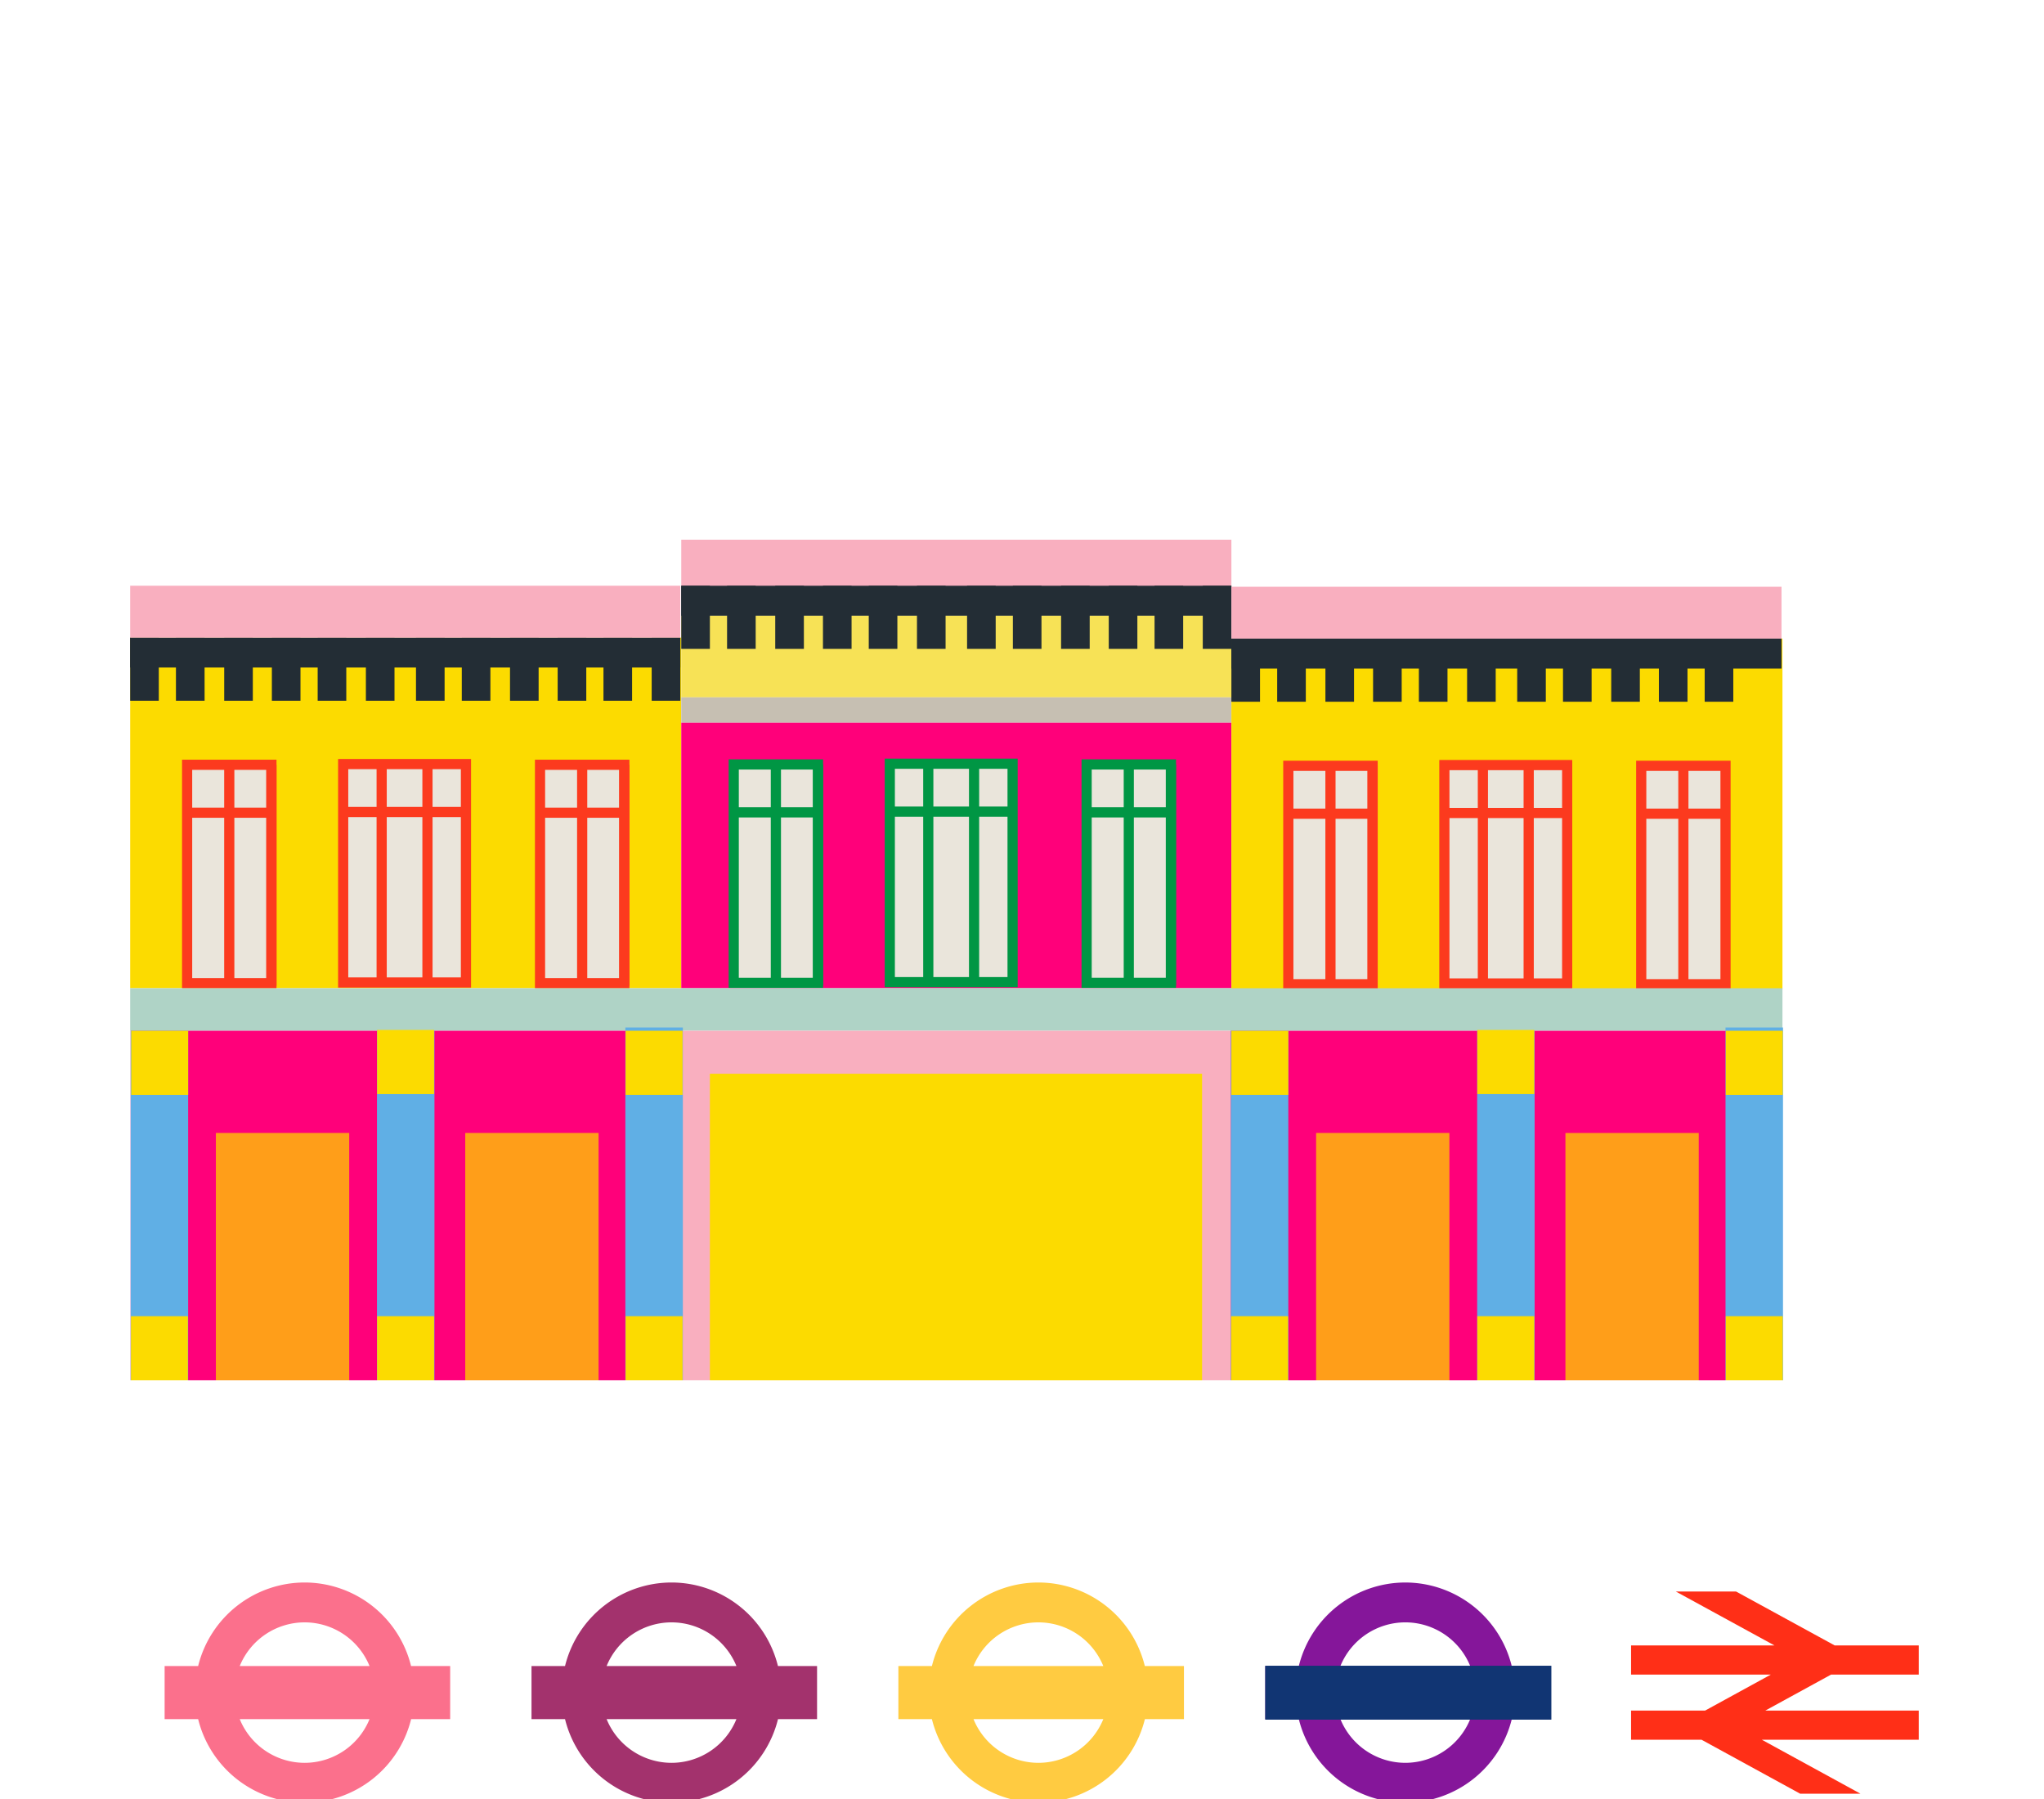 <svg xmlns="http://www.w3.org/2000/svg" xmlns:xlink="http://www.w3.org/1999/xlink" width="250" height="220" viewBox="0 0 250 220">
  <defs>
    <clipPath id="clip-path">
      <path id="Path_4608" data-name="Path 4608" d="M0,10.5H214.549V-16.42H0Z" transform="translate(0 16.42)" fill="none"/>
    </clipPath>
    <clipPath id="clip-Artboard_2">
      <rect width="250" height="220"/>
    </clipPath>
  </defs>
  <g id="Artboard_2" data-name="Artboard – 2" clip-path="url(#clip-Artboard_2)">
    <g id="Group_2768" data-name="Group 2768" transform="translate(-1451 -5337.33)">
      <g id="Group_2324" data-name="Group 2324" transform="translate(1466.922 5403.33)">
        <path id="Path_4227" data-name="Path 4227" d="M0-4.209H67.4V-47.086H0Z" transform="translate(0 59.057)" fill="#fcdb00"/>
        <path id="Path_4228" data-name="Path 4228" d="M102.228-38.486H34.943v-9.99h67.285Z" transform="translate(32.46 57.766)" fill="#f7e256"/>
        <path id="Path_4229" data-name="Path 4229" d="M34.943-45.868h67.285v-7.424H34.943Z" transform="translate(32.46 53.292)" fill="#f9afbf"/>
        <path id="Path_4230" data-name="Path 4230" d="M102.228-46.712H34.943v-3.661h67.285Z" transform="translate(32.46 56.004)" fill="#232d35"/>
        <path id="Path_4231" data-name="Path 4231" d="M38.444-42.651h-3.5v-7.723h3.5Z" transform="translate(32.46 56.003)" fill="#232d35"/>
        <path id="Path_4232" data-name="Path 4232" d="M41.348-42.651h-3.5v-7.723h3.5Z" transform="translate(35.157 56.003)" fill="#232d35"/>
        <path id="Path_4233" data-name="Path 4233" d="M44.405-42.651H40.9v-7.723h3.5Z" transform="translate(37.997 56.003)" fill="#232d35"/>
        <path id="Path_4234" data-name="Path 4234" d="M47.428-42.651h-3.5v-7.723h3.5Z" transform="translate(40.805 56.003)" fill="#232d35"/>
        <path id="Path_4235" data-name="Path 4235" d="M50.332-42.651h-3.5v-7.723h3.5Z" transform="translate(43.503 56.003)" fill="#232d35"/>
        <path id="Path_4236" data-name="Path 4236" d="M53.389-42.651h-3.5v-7.723h3.5Z" transform="translate(46.343 56.003)" fill="#232d35"/>
        <path id="Path_4237" data-name="Path 4237" d="M56.566-42.651h-3.5v-7.723h3.5Z" transform="translate(49.294 56.003)" fill="#232d35"/>
        <path id="Path_4238" data-name="Path 4238" d="M59.47-42.651h-3.5v-7.723h3.5Z" transform="translate(51.991 56.003)" fill="#232d35"/>
        <path id="Path_4239" data-name="Path 4239" d="M62.527-42.651h-3.5v-7.723h3.5Z" transform="translate(54.831 56.003)" fill="#232d35"/>
        <path id="Path_4240" data-name="Path 4240" d="M65.55-42.651h-3.5v-7.723h3.5Z" transform="translate(57.639 56.003)" fill="#232d35"/>
        <path id="Path_4241" data-name="Path 4241" d="M68.454-42.651h-3.5v-7.723h3.5Z" transform="translate(60.337 56.003)" fill="#232d35"/>
        <path id="Path_4242" data-name="Path 4242" d="M71.511-42.651h-3.5v-7.723h3.5Z" transform="translate(63.177 56.003)" fill="#232d35"/>
        <path id="Path_4243" data-name="Path 4243" d="M0-43.425H67.285v-3.661H0Z" transform="translate(0 59.057)" fill="#232d35"/>
        <path id="Path_4244" data-name="Path 4244" d="M0-39.363H3.5v-7.723H0Z" transform="translate(0 59.057)" fill="#232d35"/>
        <path id="Path_4245" data-name="Path 4245" d="M6.405-39.363H2.9v-7.723h3.5Z" transform="translate(2.697 59.057)" fill="#232d35"/>
        <path id="Path_4246" data-name="Path 4246" d="M9.463-39.363h-3.5v-7.723h3.5Z" transform="translate(5.538 59.057)" fill="#232d35"/>
        <path id="Path_4247" data-name="Path 4247" d="M12.485-39.363h-3.5v-7.723h3.5Z" transform="translate(8.345 59.057)" fill="#232d35"/>
        <path id="Path_4248" data-name="Path 4248" d="M15.389-39.363h-3.5v-7.723h3.5Z" transform="translate(11.043 59.057)" fill="#232d35"/>
        <path id="Path_4249" data-name="Path 4249" d="M18.446-39.363h-3.5v-7.723h3.5Z" transform="translate(13.883 59.057)" fill="#232d35"/>
        <path id="Path_4250" data-name="Path 4250" d="M21.623-39.363h-3.5v-7.723h3.5Z" transform="translate(16.834 59.057)" fill="#232d35"/>
        <path id="Path_4251" data-name="Path 4251" d="M24.527-39.363h-3.5v-7.723h3.5Z" transform="translate(19.531 59.057)" fill="#232d35"/>
        <path id="Path_4252" data-name="Path 4252" d="M27.585-39.363h-3.5v-7.723h3.5Z" transform="translate(22.372 59.057)" fill="#232d35"/>
        <path id="Path_4253" data-name="Path 4253" d="M30.607-39.363h-3.5v-7.723h3.5Z" transform="translate(25.179 59.057)" fill="#232d35"/>
        <path id="Path_4254" data-name="Path 4254" d="M33.511-39.363h-3.5v-7.723h3.5Z" transform="translate(27.877 59.057)" fill="#232d35"/>
        <path id="Path_4255" data-name="Path 4255" d="M36.568-39.363h-3.5v-7.723h3.5Z" transform="translate(30.717 59.057)" fill="#232d35"/>
        <path id="Path_4256" data-name="Path 4256" d="M102.228-40.2H34.943V-43.3h67.285Z" transform="translate(32.46 62.577)" fill="#c6bfb2"/>
        <path id="Path_4257" data-name="Path 4257" d="M102.228-9.219H34.943V-41.693h67.285Z" transform="translate(32.46 64.067)" fill="#ff007a"/>
        <path id="Path_4258" data-name="Path 4258" d="M63.184-12.052H48.165V-39.09H63.184Z" transform="translate(44.742 66.485)" fill="#eae5db"/>
        <path id="Path_4259" data-name="Path 4259" d="M64.106-11.457H47.843V-39.413H64.106ZM49.087-12.7H62.862V-38.169H49.087Z" transform="translate(44.443 66.185)" fill="#009644"/>
        <path id="Path_4260" data-name="Path 4260" d="M50.284-12.051h1.244v-27.04H50.284Z" transform="translate(46.71 66.484)" fill="#009644"/>
        <path id="Path_4261" data-name="Path 4261" d="M53.187-12.051h1.244v-27.04H53.187Z" transform="translate(49.407 66.484)" fill="#009644"/>
        <path id="Path_4262" data-name="Path 4262" d="M48.165-35.131h15.05v-1.244H48.165Z" transform="translate(44.742 69.007)" fill="#009644"/>
        <path id="Path_4263" data-name="Path 4263" d="M48.58-12.007H38.27V-39.045H48.58Z" transform="translate(35.55 66.527)" fill="#eae5db"/>
        <path id="Path_4264" data-name="Path 4264" d="M49.5-11.412H37.948V-39.368H49.5Zm-10.31-1.244h9.066V-38.122H39.192Z" transform="translate(35.251 66.227)" fill="#009644"/>
        <path id="Path_4265" data-name="Path 4265" d="M40.62-12.005h1.246v-27.04H40.62Z" transform="translate(37.733 66.527)" fill="#009644"/>
        <path id="Path_4266" data-name="Path 4266" d="M43.293-12.005h1.244v-27.04H43.293Z" transform="translate(40.216 66.527)" fill="#009644"/>
        <path id="Path_4267" data-name="Path 4267" d="M38.27-35.085H48.58v-1.244H38.27Z" transform="translate(35.55 69.05)" fill="#009644"/>
        <path id="Path_4268" data-name="Path 4268" d="M70.957-12.007H60.647V-39.045h10.31Z" transform="translate(56.337 66.527)" fill="#eae5db"/>
        <path id="Path_4269" data-name="Path 4269" d="M71.878-11.412H60.324V-39.368H71.878Zm-10.31-1.244h9.066V-38.122H61.568Z" transform="translate(56.037 66.227)" fill="#009644"/>
        <path id="Path_4270" data-name="Path 4270" d="M63-12.005H64.24v-27.04H63Z" transform="translate(58.519 66.527)" fill="#009644"/>
        <path id="Path_4271" data-name="Path 4271" d="M65.669-12.005h1.244v-27.04H65.669Z" transform="translate(61.002 66.527)" fill="#009644"/>
        <path id="Path_4272" data-name="Path 4272" d="M60.646-35.085h10.31v-1.244H60.646Z" transform="translate(56.336 69.05)" fill="#009644"/>
        <path id="Path_4273" data-name="Path 4273" d="M28.525-12.029H13.506V-39.067H28.525Z" transform="translate(12.546 66.507)" fill="#eae5db"/>
        <path id="Path_4274" data-name="Path 4274" d="M29.446-11.434H13.183V-39.39H29.446ZM14.427-12.68H28.2V-38.146H14.427Z" transform="translate(12.246 66.207)" fill="#fc3a1e"/>
        <path id="Path_4275" data-name="Path 4275" d="M15.624-12.029h1.244v-27.04H15.624Z" transform="translate(14.513 66.505)" fill="#fc3a1e"/>
        <path id="Path_4276" data-name="Path 4276" d="M18.528-12.029h1.244v-27.04H18.528Z" transform="translate(17.211 66.505)" fill="#fc3a1e"/>
        <path id="Path_4277" data-name="Path 4277" d="M13.5-35.108h15.05v-1.244H13.5Z" transform="translate(12.545 69.029)" fill="#fc3a1e"/>
        <path id="Path_4278" data-name="Path 4278" d="M13.921-11.984H3.611V-39.022h10.31Z" transform="translate(3.354 66.548)" fill="#eae5db"/>
        <path id="Path_4279" data-name="Path 4279" d="M14.842-11.389H3.288V-39.345H14.842ZM4.532-12.633H13.6V-38.1H4.532Z" transform="translate(3.054 66.248)" fill="#fc3a1e"/>
        <path id="Path_4280" data-name="Path 4280" d="M5.961-11.983H7.205v-27.04H5.961Z" transform="translate(5.537 66.548)" fill="#fc3a1e"/>
        <path id="Path_4281" data-name="Path 4281" d="M8.633-11.983H9.877v-27.04H8.633Z" transform="translate(8.019 66.548)" fill="#fc3a1e"/>
        <path id="Path_4282" data-name="Path 4282" d="M3.611-35.063h10.31v-1.244H3.611Z" transform="translate(3.354 69.071)" fill="#fc3a1e"/>
        <path id="Path_4283" data-name="Path 4283" d="M36.3-11.984H25.987V-39.022H36.3Z" transform="translate(24.14 66.548)" fill="#eae5db"/>
        <path id="Path_4284" data-name="Path 4284" d="M37.219-11.389H25.665V-39.345H37.219Zm-10.31-1.244h9.066V-38.1H26.909Z" transform="translate(23.841 66.248)" fill="#fc3a1e"/>
        <path id="Path_4285" data-name="Path 4285" d="M28.337-11.983h1.244v-27.04H28.337Z" transform="translate(26.323 66.548)" fill="#fc3a1e"/>
        <path id="Path_4286" data-name="Path 4286" d="M31.01-11.983h1.244v-27.04H31.01Z" transform="translate(28.806 66.548)" fill="#fc3a1e"/>
        <path id="Path_4287" data-name="Path 4287" d="M25.987-35.063H36.3v-1.244H25.987Z" transform="translate(24.14 69.071)" fill="#fc3a1e"/>
        <path id="Path_4288" data-name="Path 4288" d="M0-44.032H67.285v-6.342H0Z" transform="translate(0 56.003)" fill="#f9afbf"/>
        <path id="Path_4289" data-name="Path 4289" d="M69.825-4.146h67.4V-47.023h-67.4Z" transform="translate(64.863 59.116)" fill="#fcdb00"/>
        <path id="Path_4290" data-name="Path 4290" d="M69.825-43.36H137.11v-3.663H69.825Z" transform="translate(64.863 59.116)" fill="#232d35"/>
        <path id="Path_4291" data-name="Path 4291" d="M73.326-39.3h-3.5v-7.723h3.5Z" transform="translate(64.863 59.116)" fill="#232d35"/>
        <path id="Path_4292" data-name="Path 4292" d="M76.23-39.3h-3.5v-7.723h3.5Z" transform="translate(67.56 59.116)" fill="#232d35"/>
        <path id="Path_4293" data-name="Path 4293" d="M79.288-39.3h-3.5v-7.723h3.5Z" transform="translate(70.401 59.116)" fill="#232d35"/>
        <path id="Path_4294" data-name="Path 4294" d="M82.31-39.3h-3.5v-7.723h3.5Z" transform="translate(73.208 59.116)" fill="#232d35"/>
        <path id="Path_4295" data-name="Path 4295" d="M85.214-39.3h-3.5v-7.723h3.5Z" transform="translate(75.906 59.116)" fill="#232d35"/>
        <path id="Path_4296" data-name="Path 4296" d="M88.271-39.3h-3.5v-7.723h3.5Z" transform="translate(78.746 59.116)" fill="#232d35"/>
        <path id="Path_4297" data-name="Path 4297" d="M91.448-39.3h-3.5v-7.723h3.5Z" transform="translate(81.697 59.116)" fill="#232d35"/>
        <path id="Path_4298" data-name="Path 4298" d="M94.352-39.3h-3.5v-7.723h3.5Z" transform="translate(84.395 59.116)" fill="#232d35"/>
        <path id="Path_4299" data-name="Path 4299" d="M97.41-39.3h-3.5v-7.723h3.5Z" transform="translate(87.235 59.116)" fill="#232d35"/>
        <path id="Path_4300" data-name="Path 4300" d="M100.432-39.3h-3.5v-7.723h3.5Z" transform="translate(90.043 59.116)" fill="#232d35"/>
        <path id="Path_4301" data-name="Path 4301" d="M103.336-39.3h-3.5v-7.723h3.5Z" transform="translate(92.74 59.116)" fill="#232d35"/>
        <path id="Path_4302" data-name="Path 4302" d="M98.35-11.966H83.331V-39H98.35Z" transform="translate(77.409 66.565)" fill="#eae5db"/>
        <path id="Path_4303" data-name="Path 4303" d="M99.271-11.371H83.008V-39.327H99.271ZM84.252-12.615H98.027V-38.081H84.252Z" transform="translate(77.109 66.265)" fill="#fc3a1e"/>
        <path id="Path_4304" data-name="Path 4304" d="M85.449-11.967h1.244V-39.005H85.449Z" transform="translate(79.377 66.564)" fill="#fc3a1e"/>
        <path id="Path_4305" data-name="Path 4305" d="M88.353-11.967H89.6V-39.005H88.353Z" transform="translate(82.074 66.564)" fill="#fc3a1e"/>
        <path id="Path_4306" data-name="Path 4306" d="M83.33-35.045H98.38v-1.244H83.33Z" transform="translate(77.408 69.087)" fill="#fc3a1e"/>
        <path id="Path_4307" data-name="Path 4307" d="M83.746-11.92H73.436V-38.958h10.31Z" transform="translate(68.217 66.608)" fill="#eae5db"/>
        <path id="Path_4308" data-name="Path 4308" d="M84.668-11.325H73.112V-39.281H84.668Zm-10.31-1.246h9.066V-38.037H74.358Z" transform="translate(67.916 66.308)" fill="#fc3a1e"/>
        <path id="Path_4309" data-name="Path 4309" d="M75.785-11.921h1.244V-38.959H75.785Z" transform="translate(70.399 66.607)" fill="#fc3a1e"/>
        <path id="Path_4310" data-name="Path 4310" d="M78.458-11.921H79.7V-38.959H78.458Z" transform="translate(72.882 66.607)" fill="#fc3a1e"/>
        <path id="Path_4311" data-name="Path 4311" d="M73.436-35h10.31v-1.246H73.436Z" transform="translate(68.217 69.129)" fill="#fc3a1e"/>
        <path id="Path_4312" data-name="Path 4312" d="M106.122-11.92H95.812V-38.958h10.31Z" transform="translate(89.003 66.608)" fill="#eae5db"/>
        <path id="Path_4313" data-name="Path 4313" d="M107.045-11.325H95.489V-39.281h11.556Zm-10.31-1.246H105.8V-38.037H96.735Z" transform="translate(88.703 66.308)" fill="#fc3a1e"/>
        <path id="Path_4314" data-name="Path 4314" d="M98.162-11.921h1.244V-38.959H98.162Z" transform="translate(91.186 66.607)" fill="#fc3a1e"/>
        <path id="Path_4315" data-name="Path 4315" d="M95.812-35h10.31v-1.246H95.812Z" transform="translate(89.003 69.129)" fill="#fc3a1e"/>
        <path id="Path_4316" data-name="Path 4316" d="M69.825-43.969H137.11v-6.342H69.825Z" transform="translate(64.863 56.062)" fill="#f9afbf"/>
        <path id="Path_4317" data-name="Path 4317" d="M0-19.656H202.089v-5.2H0Z" transform="translate(0 79.706)" fill="#afd3c6"/>
        <path id="Path_4318" data-name="Path 4318" d="M34.943,20.586h67.285V-22.161H34.943Z" transform="translate(32.46 82.211)" fill="#f9afbf"/>
        <path id="Path_4319" data-name="Path 4319" d="M69.79,20.586h67.285V-22.161H69.79Z" transform="translate(64.83 82.211)" fill="#ff007a"/>
        <path id="Path_4320" data-name="Path 4320" d="M.031,20.586H67.316V-22.161H.031Z" transform="translate(0.028 82.211)" fill="#ff007a"/>
        <path id="Path_4321" data-name="Path 4321" d="M69.79,20.586h7.031V-22.161H69.79Z" transform="translate(64.83 82.211)" fill="#60afe5"/>
        <path id="Path_4322" data-name="Path 4322" d="M85.409,20.586H92.44V-22.161H85.409Z" transform="translate(79.339 82.211)" fill="#60afe5"/>
        <path id="Path_4323" data-name="Path 4323" d="M101.157,20.778h7.031V-22.367h-7.031Z" transform="translate(93.968 82.02)" fill="#60afe5"/>
        <path id="Path_4324" data-name="Path 4324" d="M36.758,18.054h60.2V-19.435h-60.2Z" transform="translate(34.146 84.744)" fill="#fcdb00"/>
        <path id="Path_4325" data-name="Path 4325" d="M76.789-14.318H69.824v-7.843h6.965Z" transform="translate(64.862 82.211)" fill="#fcdb00"/>
        <path id="Path_4326" data-name="Path 4326" d="M92.383-14.369H85.418v-7.843h6.965Z" transform="translate(79.348 82.164)" fill="#fcdb00"/>
        <path id="Path_4327" data-name="Path 4327" d="M101.174-14.317h6.965V-22.16h-6.965Z" transform="translate(93.984 82.212)" fill="#fcdb00"/>
        <path id="Path_4328" data-name="Path 4328" d="M101.174,3.777h6.965V-4.066h-6.965Z" transform="translate(93.984 99.021)" fill="#fcdb00"/>
        <path id="Path_4329" data-name="Path 4329" d="M85.418,3.777h6.965V-4.066H85.418Z" transform="translate(79.348 99.021)" fill="#fcdb00"/>
        <path id="Path_4330" data-name="Path 4330" d="M69.808,3.777h6.965V-4.066H69.808Z" transform="translate(64.847 99.021)" fill="#fcdb00"/>
        <path id="Path_4331" data-name="Path 4331" d="M75.2,14.567H91.5V-15.681H75.2Z" transform="translate(69.851 88.231)" fill="#ff9e19"/>
        <path id="Path_4332" data-name="Path 4332" d="M91.006,14.567h16.307V-15.681H91.006Z" transform="translate(84.539 88.231)" fill="#ff9e19"/>
        <path id="Path_4333" data-name="Path 4333" d="M.031,20.586H7.062V-22.161H.031Z" transform="translate(0.028 82.211)" fill="#60afe5"/>
        <path id="Path_4334" data-name="Path 4334" d="M15.649,20.586H22.68V-22.161H15.649Z" transform="translate(14.537 82.211)" fill="#60afe5"/>
        <path id="Path_4335" data-name="Path 4335" d="M31.4,20.778h7.033V-22.367H31.4Z" transform="translate(29.165 82.02)" fill="#60afe5"/>
        <path id="Path_4336" data-name="Path 4336" d="M.065-14.317H7.03V-22.16H.065Z" transform="translate(0.06 82.212)" fill="#fcdb00"/>
        <path id="Path_4337" data-name="Path 4337" d="M22.622-14.369H15.659v-7.843h6.963Z" transform="translate(14.546 82.164)" fill="#fcdb00"/>
        <path id="Path_4338" data-name="Path 4338" d="M38.379-14.318H31.414v-7.843h6.965Z" transform="translate(29.181 82.211)" fill="#fcdb00"/>
        <path id="Path_4339" data-name="Path 4339" d="M31.415,3.777h6.963V-4.066H31.415Z" transform="translate(29.182 99.021)" fill="#fcdb00"/>
        <path id="Path_4340" data-name="Path 4340" d="M15.658,3.777h6.965V-4.066H15.658Z" transform="translate(14.545 99.021)" fill="#fcdb00"/>
        <path id="Path_4341" data-name="Path 4341" d="M.048,3.777H7.011V-4.066H.048Z" transform="translate(0.044 99.021)" fill="#fcdb00"/>
        <path id="Path_4342" data-name="Path 4342" d="M5.435,14.567H21.742V-15.681H5.435Z" transform="translate(5.048 88.231)" fill="#ff9e19"/>
        <path id="Path_4343" data-name="Path 4343" d="M21.246,14.567H37.553V-15.681H21.246Z" transform="translate(19.736 88.231)" fill="#ff9e19"/>
      </g>
      <g id="Group_2468" data-name="Group 2468" transform="translate(1471.132 5530.855)">
        <g id="Group_2462" data-name="Group 2462" transform="translate(179.363 1.099)">
          <path id="Path_4603" data-name="Path 4603" d="M2.133,0,14.2,6.595H-3.335v3.568H13.756l-8.037,4.4H-3.335v3.566h8.62l12.064,6.6h7.375l-12.066-6.6H31.85V14.56H13.089l8.042-4.4H31.85V6.595H21.569L9.5,0Z" transform="translate(3.335)" fill="#ff2f17"/>
        </g>
        <g id="Group_2467" data-name="Group 2467" transform="translate(0 0)" clip-path="url(#clip-path)">
          <g id="Group_2463" data-name="Group 2463" transform="translate(0 -0.001)">
            <path id="Path_4604" data-name="Path 4604" d="M13.626,3.985H8.842A13.422,13.422,0,0,0-4.174-6.23,13.432,13.432,0,0,0-17.2,3.985h-4.1v6.495h4.1A13.435,13.435,0,0,0-4.174,20.694,13.442,13.442,0,0,0,8.85,10.479h4.776Zm-17.8-5.34a8.58,8.58,0,0,1,7.937,5.34H-12.113a8.579,8.579,0,0,1,7.939-5.34m0,17.178a8.584,8.584,0,0,1-7.939-5.344H3.764a8.585,8.585,0,0,1-7.937,5.344" transform="translate(21.303 6.23)" fill="#fb708c"/>
          </g>
          <g id="Group_2464" data-name="Group 2464" transform="translate(44.873 -0.001)">
            <path id="Path_4605" data-name="Path 4605" d="M13.626,3.985H8.842A13.422,13.422,0,0,0-4.174-6.23,13.432,13.432,0,0,0-17.2,3.985h-4.1v6.495h4.1A13.435,13.435,0,0,0-4.174,20.694,13.442,13.442,0,0,0,8.85,10.479h4.776Zm-17.8-5.34a8.58,8.58,0,0,1,7.937,5.34H-12.113a8.579,8.579,0,0,1,7.939-5.34m0,17.178a8.584,8.584,0,0,1-7.939-5.344H3.764a8.585,8.585,0,0,1-7.937,5.344" transform="translate(21.303 6.23)" fill="#a3326d"/>
          </g>
          <g id="Group_2465" data-name="Group 2465" transform="translate(89.746 -0.001)">
            <path id="Path_4606" data-name="Path 4606" d="M13.626,3.985H8.842A13.422,13.422,0,0,0-4.174-6.23,13.432,13.432,0,0,0-17.2,3.985h-4.1v6.495h4.1A13.435,13.435,0,0,0-4.174,20.694,13.442,13.442,0,0,0,8.85,10.479h4.776Zm-17.8-5.34a8.58,8.58,0,0,1,7.937,5.34H-12.113a8.579,8.579,0,0,1,7.939-5.34m0,17.178a8.584,8.584,0,0,1-7.939-5.344H3.764a8.585,8.585,0,0,1-7.937,5.344" transform="translate(21.303 6.23)" fill="#ffcb41"/>
          </g>
          <g id="Group_2466" data-name="Group 2466" transform="translate(134.622 0)">
            <path id="Path_4607" data-name="Path 4607" d="M13.626,3.984H8.842A13.42,13.42,0,0,0-4.174-6.229,13.43,13.43,0,0,0-17.2,3.984h-4.1v6.495h4.1A13.435,13.435,0,0,0-4.174,20.694,13.442,13.442,0,0,0,8.85,10.479h4.776Zm-17.8-5.34a8.578,8.578,0,0,1,7.937,5.34H-12.113a8.581,8.581,0,0,1,7.939-5.34m0,17.178a8.586,8.586,0,0,1-7.939-5.344H3.764a8.584,8.584,0,0,1-7.937,5.344" transform="translate(21.303 6.229)" fill="#85169a"/>
          </g>
        </g>
        <path id="Path_4609" data-name="Path 4609" d="M82.1-3.622h35v-6.59h-35Z" transform="translate(52.515 20.391)" fill="#113573"/>
      </g>
    </g>
  </g>
</svg>
